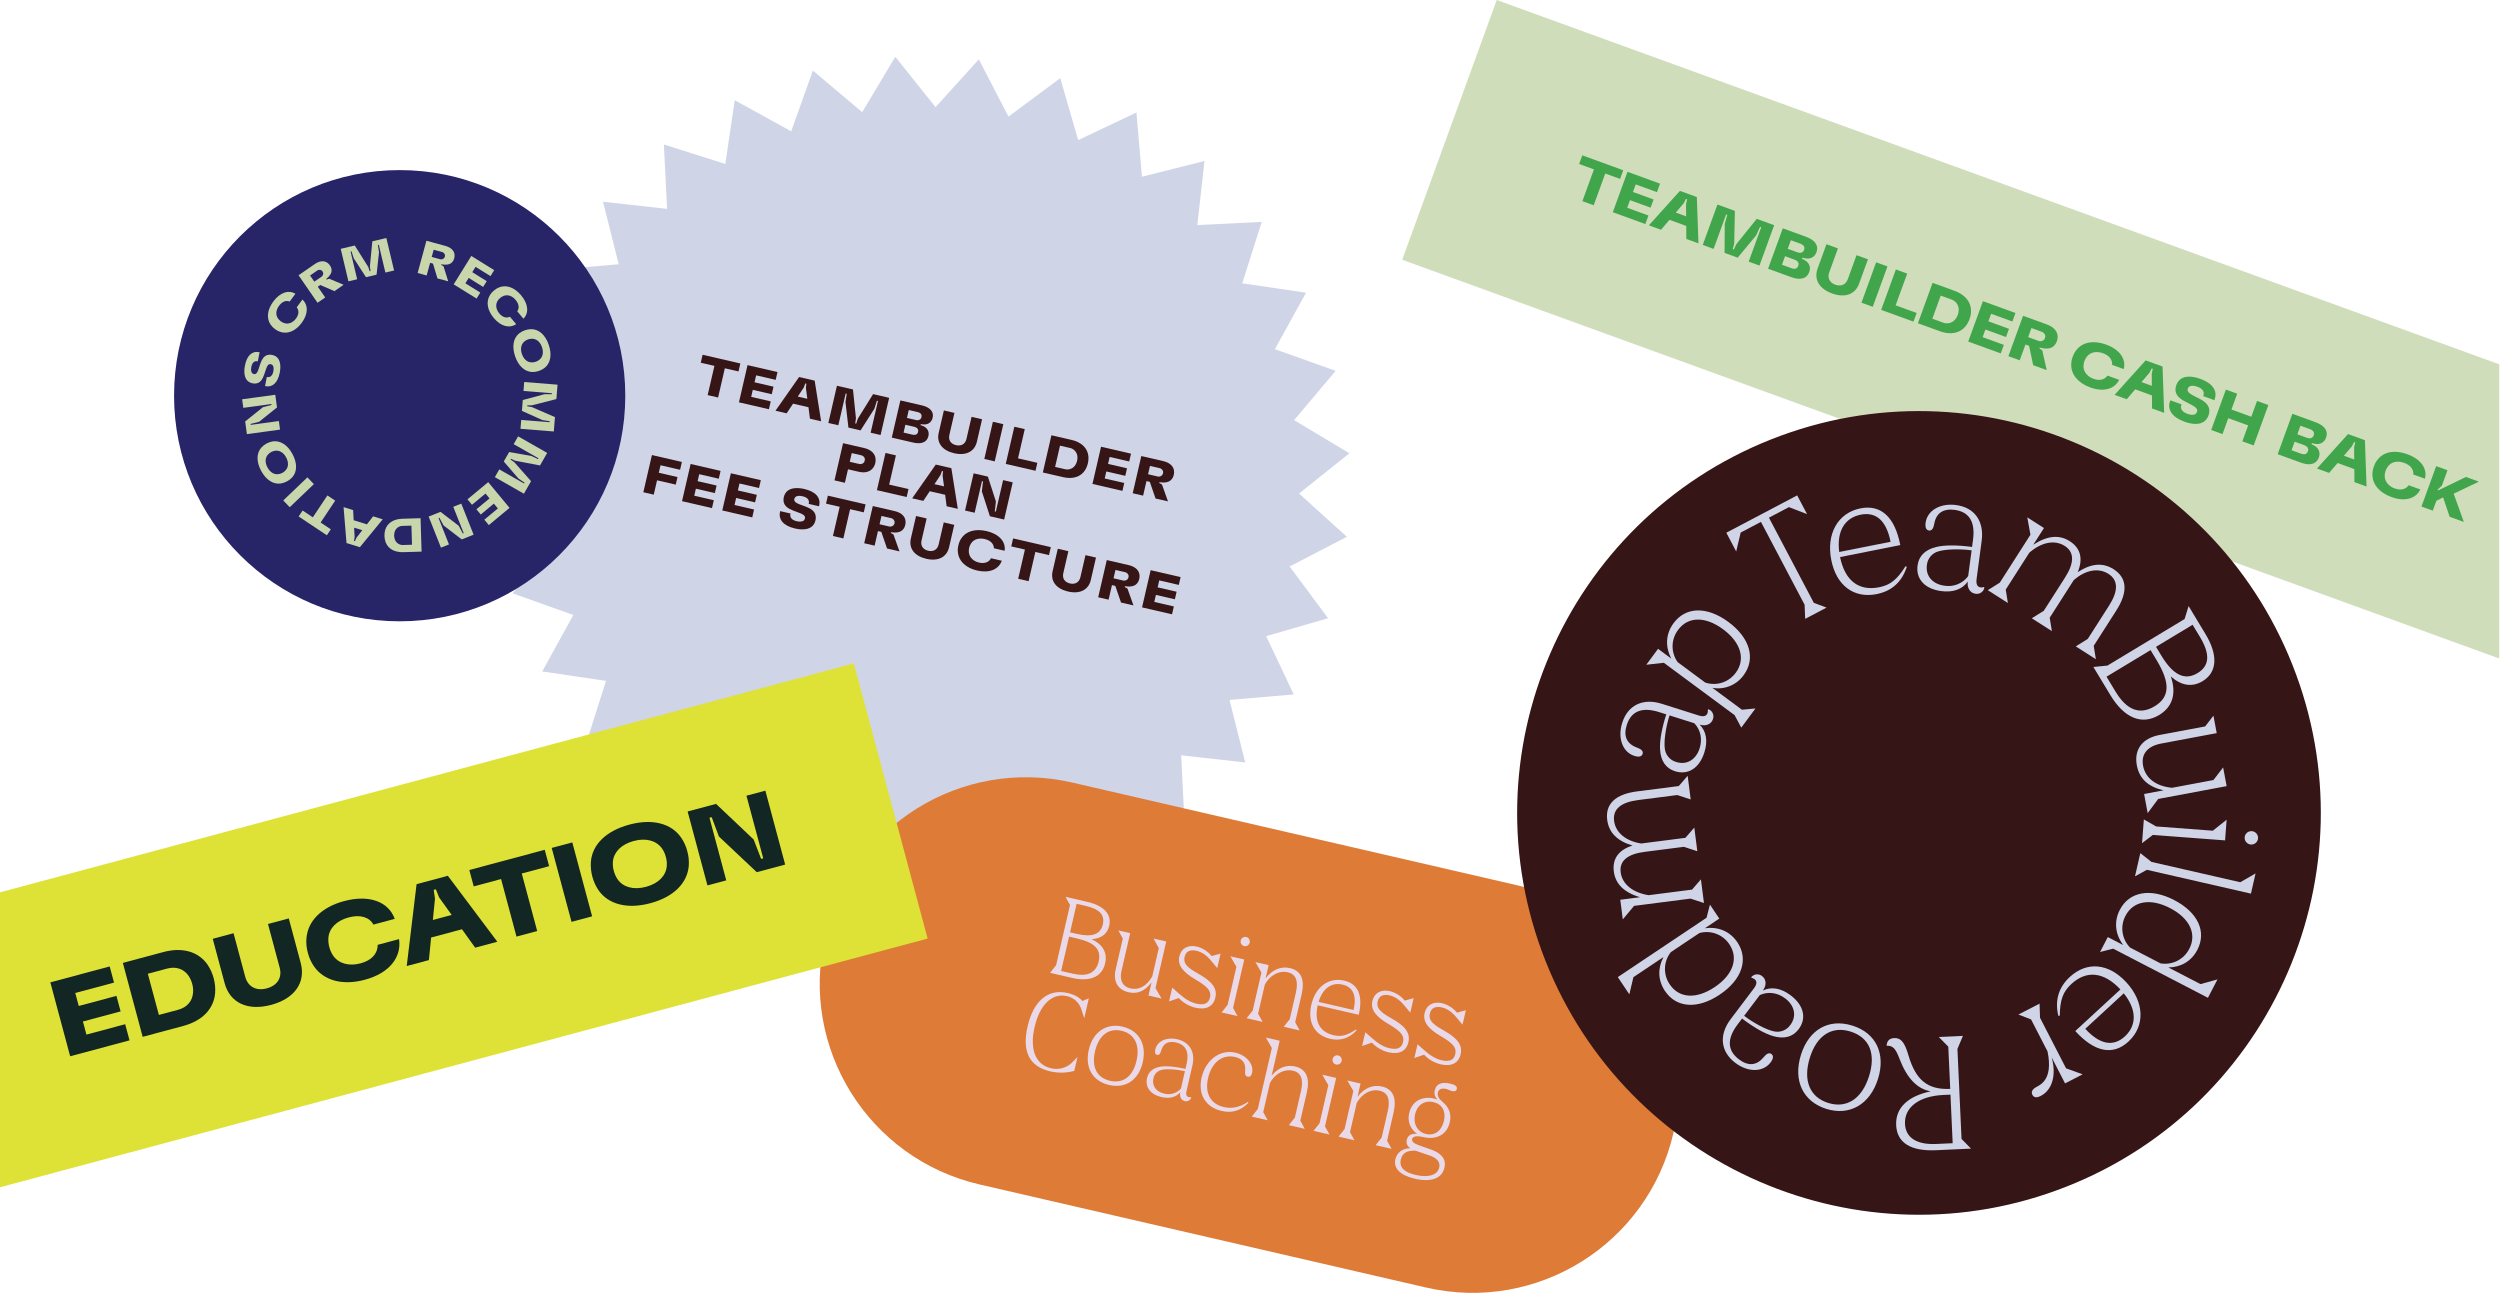 <?xml version="1.0" encoding="UTF-8"?><svg id="a" xmlns="http://www.w3.org/2000/svg" width="1640" height="848.123" viewBox="0 0 1640 848.123"><polygon points="981.871 0 919.847 170.41 1639.5 431.978 1639.5 238.993 981.871 0" style="fill:#d0ddba;"/><g id="b"><path id="c" d="M695.521,51.271l-33.951,25.219-19.461-37.55-28.381,31.357-26.408-33.025-21.72,36.287-32.347-27.248-14.217,39.832-37.043-20.408-6.176,41.838-40.311-12.79,2.108,42.238-42.038-4.676,10.309,41.015-42.139,3.613,18.108,38.221-40.621,11.755,25.216,33.95-37.547,19.462,31.357,28.381-33.025,26.408,36.29,21.72-27.25,32.343,39.834,14.22-20.41,37.039,41.837,6.179-12.79,40.311,42.241-2.107-4.683,42.033,41.02-10.305,3.613,42.139,38.216-18.113,11.763,40.625,33.95-25.216,19.46,37.547,28.381-31.357,26.411,33.033,21.72-36.29,32.349,27.243,14.22-39.831,37.042,20.411,6.17-41.839,40.315,12.788-2.108-42.238,42.033,4.68-10.305-41.017,42.139-3.613-18.109-38.218,40.625-11.763-25.219-33.951,37.55-19.46-31.357-28.381,33.031-26.415-36.29-21.72,27.242-32.346-39.83-14.224,20.41-37.039-41.841-6.176,12.796-40.31-42.255,2.118,4.68-42.033-41.018,10.306-3.614-42.136-38.214,18.11-11.761-40.625Z" style="fill:#cfd4e7;"/><path id="d" d="M468.657,240.016l-8.957-2.068,1.208-5.231,24.749,5.714-1.208,5.231-8.958-2.068-4.426,19.17-6.833-1.578,4.426-19.17Z" style="fill:#361516;"/><path id="e" d="M490.379,239.521l19.658,4.538-1.184,5.127-12.826-2.961-1.054,4.566,12.443,2.873-1.143,4.95-12.443-2.873-1.062,4.601,12.826,2.961-1.191,5.158-19.658-4.538,5.634-24.402Z" style="fill:#361516;"/><path id="f" d="M524.205,247.33l10.213,2.358,4.23,26.678-7.32-1.69-.977-7.533-10.108-2.334-4.217,6.334-7.317-1.689,15.496-22.124ZM529.607,261.611l-.932-7.078.287-2.836-.698-.161-.987,2.675-3.945,5.952,6.274,1.448Z" style="fill:#361516;"/><path id="g" d="M549.025,253.06l10.523,2.429,1.947,18.918-.478,3.34.66.152,1.035-3.212,10.043-16.15,10.529,2.431-5.633,24.401-6.517-1.504,4.805-20.812-.695-.16-1.65,5.236-9.08,14.208-7.949-1.835-1.934-16.75.815-5.429-.701-.162-4.805,20.812-6.551-1.512,5.633-24.401Z" style="fill:#361516;"/><g id="h"><g id="i"><path id="j" d="M590.642,262.671l14.011,3.235c4.008.925,6.381,2.722,7.119,5.096.269,1.023.273,2.097.014,3.122-.203.98-.666,1.887-1.341,2.626-1.277,1.394-3.232,2.082-6.393,1.462l-.16.695c3.141.872,4.555,2.374,5.096,4.153.28.974.296,2.005.045,2.987-.22,1.034-.695,1.996-1.381,2.8-1.704,1.811-4.625,2.383-8.632,1.458l-14.011-3.235,5.633-24.398ZM600.643,275.481c1.096.404,2.326.183,3.212-.578.321-.367.539-.812.632-1.291.123-.471.122-.966-.002-1.437-.302-.914-1.18-1.558-2.641-1.896l-5.682-1.312-1.201,5.202,5.682,1.312ZM598.422,285.101c1.462.337,2.529.18,3.196-.508.323-.378.543-.834.639-1.322.119-.459.116-.941-.011-1.398-.294-.95-1.207-1.599-2.634-1.928l-5.682-1.312-1.19,5.155,5.681,1.313Z" style="fill:#361516;"/><path id="k" d="M615.783,283.968l3.397-14.713,6.938,1.602-3.34,14.468c-.772,3.345.912,5.901,4.362,6.698s6.082-.726,6.863-4.106l3.34-14.467,6.899,1.593-3.397,14.713c-1.489,6.449-7.119,9.371-14.929,7.568-7.841-1.81-11.628-6.872-10.132-13.353" style="fill:#361516;"/><rect id="l" x="639.424" y="286.166" width="25.043" height="7.012" transform="translate(223.042 859.746) rotate(-77)" style="fill:#361516;"/><path id="m" d="M665.409,279.93l6.832,1.577-4.426,19.173,12.686,2.929-1.207,5.229-19.519-4.506,5.633-24.401Z" style="fill:#361516;"/><path id="n" d="M689.737,285.546l13.349,3.082c6.341,1.464,10.301,5.316,10.878,10.443.323,3.267-.434,6.549-2.157,9.343-2.765,4.354-7.974,6.087-14.354,4.614l-13.349-3.082,5.633-24.4ZM698.383,307.737c2.68.774,5.549-.313,7.042-2.669.545-.851.936-1.792,1.155-2.78.239-.995.303-2.025.189-3.042-.334-2.757-2.432-4.97-5.167-5.451l-6.236-1.44-3.219,13.942,6.236,1.44Z" style="fill:#361516;"/><path id="o" d="M722.288,293.062l19.658,4.538-1.184,5.127-12.826-2.961-1.054,4.566,12.442,2.872-1.143,4.95-12.442-2.872-1.062,4.601,12.826,2.961-1.191,5.158-19.658-4.538,5.634-24.402Z" style="fill:#361516;"/><path id="p" d="M748.691,299.16l14.36,3.315c3.694.853,6.086,2.728,6.884,5.3.343,1.225.361,2.519.052,3.753-.234,1.197-.808,2.302-1.653,3.182-1.516,1.634-4.247,2.179-7.753,1.627l-.12.52,1.795.966,3.941,11.079-8.155-1.883-3.757-10.925-2.197-.507-2.204,9.549-6.825-1.576,5.633-24.399ZM759.084,312.499c1.105.389,2.335.116,3.172-.705.344-.365.577-.819.673-1.311.125-.471.125-.966.001-1.437-.417-1.103-1.41-1.885-2.58-2.032l-5.961-1.376-1.263,5.472,5.958,1.389Z" style="fill:#361516;"/><path id="q" d="M553.049,290.727l14.011,3.235c3.764.869,6.224,2.942,7.061,5.668.736,2.753.057,5.692-1.811,7.844-1.955,2.115-5.075,2.903-8.839,2.034l-7.181-1.658-2.044,8.852-6.83-1.577,5.633-24.397ZM563.32,304.296c1.131.381,2.38.104,3.245-.718.352-.404.591-.893.695-1.419.126-.507.122-1.037-.011-1.542-.435-1.102-1.433-1.882-2.608-2.039l-5.891-1.36-1.32,5.717,5.891,1.361Z" style="fill:#361516;"/><path id="r" d="M580.887,297.151l6.832,1.577-4.426,19.173,12.686,2.929-1.207,5.229-19.519-4.506,5.633-24.401Z" style="fill:#361516;"/><path id="s" d="M613.876,304.767l10.212,2.358,4.23,26.678-7.32-1.69-.974-7.532-10.11-2.334-4.217,6.334-7.317-1.689,15.496-22.124ZM619.279,319.048l-.932-7.078.284-2.837-.698-.161-.985,2.675-3.94,5.953,6.27,1.448Z" style="fill:#361516;"/><path id="t" d="M638.698,310.497l9.34,2.156,5.268,16.303-.731,6.51.695.16,4.771-20.664,6.309,1.457-5.633,24.401-9.34-2.156-5.294-16.35.77-6.505-.698-.161-4.78,20.706-6.309-1.457,5.633-24.401Z" style="fill:#361516;"/><path id="u" d="M427.662,298.51l19.658,4.538-1.184,5.127-12.826-2.961-1.134,4.912,12.267,2.832-1.143,4.95-12.267-2.832-2.173,9.413-6.832-1.577,5.634-24.402Z" style="fill:#361516;"/><path id="v" d="M453.043,304.37l19.659,4.539-1.184,5.127-12.826-2.961-1.054,4.566,12.442,2.872-1.143,4.95-12.442-2.872-1.062,4.601,12.826,2.961-1.191,5.158-19.659-4.539,5.634-24.402Z" style="fill:#361516;"/><path id="w" d="M479.449,310.466l19.658,4.538-1.184,5.127-12.826-2.961-1.054,4.566,12.442,2.872-1.143,4.95-12.442-2.872-1.062,4.601,12.826,2.961-1.191,5.158-19.658-4.538,5.634-24.402Z" style="fill:#361516;"/><path id="x" d="M511.719,335.689l.09-.39,6.763,1.561-.065.282c-.547,2.369,1.079,4.066,4.113,4.766,2.229.515,3.97.292,4.797-.582.298-.336.506-.742.603-1.181.119-.371.121-.769.006-1.141-.285-.834-1.164-1.625-3.23-2.399l-4.654-1.769c-3.445-1.308-5.299-2.983-5.915-5.073-.328-1.216-.337-2.496-.024-3.716.28-1.28.883-2.468,1.752-3.449,2.197-2.355,6.32-3.057,11.725-1.809,7.353,1.698,10.886,5.632,9.663,10.931l-.089.384-6.76-1.561.064-.276c.556-2.41-1.022-4.02-4.085-4.727-2.197-.507-3.973-.293-4.765.589-.304.32-.522.713-.631,1.14-.106.364-.091.753.041,1.109.273.871,1.172,1.593,3.227,2.398l4.7,1.746c3.372,1.292,5.249,3.049,5.864,5.135.328,1.215.336,2.494.025,3.713-.276,1.295-.883,2.496-1.761,3.487-2.231,2.347-6.322,3.056-11.725,1.809-7.356-1.698-10.943-5.719-9.728-10.983" style="fill:#361516;"/><path id="y" d="M550.831,332.456l-8.957-2.068,1.208-5.231,24.749,5.714-1.208,5.231-8.959-2.068-4.426,19.17-6.832-1.577,4.426-19.17Z" style="fill:#361516;"/><path id="z" d="M572.553,331.963l14.36,3.315c3.694.853,6.086,2.728,6.884,5.3.343,1.225.361,2.519.052,3.753-.234,1.197-.808,2.302-1.653,3.182-1.516,1.634-4.247,2.179-7.753,1.627l-.12.52,1.795.966,3.941,11.079-8.155-1.883-3.757-10.925-2.193-.506-2.204,9.549-6.829-1.577,5.633-24.399ZM582.946,345.303c1.105.389,2.335.116,3.172-.705.342-.365.573-.82.668-1.311.125-.471.125-.966.001-1.437-.417-1.103-1.41-1.885-2.58-2.032l-5.956-1.375-1.263,5.472,5.958,1.388Z" style="fill:#361516;"/><path id="aa" d="M597.532,353.223l3.397-14.713,6.938,1.602-3.34,14.467c-.772,3.345.912,5.901,4.362,6.698s6.082-.726,6.863-4.106l3.34-14.466,6.899,1.593-3.397,14.713c-1.489,6.449-7.119,9.371-14.929,7.568-7.841-1.81-11.628-6.872-10.132-13.353" style="fill:#361516;"/><path id="ab" d="M628.387,362.551c-.193-1.597-.093-3.217.295-4.778.341-1.585.964-3.096,1.838-4.461,3.091-4.794,9.139-6.663,16.636-4.932,8.12,1.875,12.755,6.912,11.884,12.913l-7.039-1.625c-.008-2.827-2.149-5.159-6.052-6.06-3.836-.886-7.238.166-8.974,2.924-1.145,1.776-1.634,3.895-1.383,5.992.397,3.214,2.948,5.674,6.677,6.535s6.541-.327,7.854-2.846l7.042,1.626c-1.955,5.604-7.977,8.325-16.173,6.433-7.317-1.689-11.935-6.022-12.604-11.72" style="fill:#361516;"/><path id="ac" d="M672.346,360.51l-8.957-2.068,1.208-5.231,24.749,5.714-1.208,5.231-8.957-2.068-4.426,19.17-6.832-1.577,4.424-19.17Z" style="fill:#361516;"/><path id="ad" d="M690.515,374.69l3.397-14.713,6.938,1.602-3.34,14.467c-.772,3.345.912,5.901,4.362,6.698s6.082-.726,6.863-4.106l3.34-14.466,6.899,1.593-3.397,14.713c-1.489,6.449-7.119,9.371-14.929,7.568-7.841-1.81-11.628-6.872-10.132-13.353" style="fill:#361516;"/><path id="ae" d="M726.047,367.4l14.36,3.315c3.694.853,6.086,2.728,6.884,5.3.343,1.225.361,2.519.052,3.753-.234,1.197-.808,2.302-1.653,3.182-1.516,1.634-4.247,2.179-7.753,1.627l-.12.52,1.795.966,3.941,11.079-8.155-1.883-3.757-10.925-2.197-.507-2.204,9.549-6.825-1.576,5.633-24.399ZM736.44,380.74c1.105.389,2.335.116,3.172-.705.344-.365.577-.819.673-1.311.125-.471.125-.966.001-1.437-.417-1.103-1.41-1.885-2.58-2.032l-5.961-1.376-1.263,5.472,5.958,1.389Z" style="fill:#361516;"/><path id="af" d="M754.821,374.041l19.658,4.538-1.184,5.127-12.826-2.961-1.054,4.566,12.442,2.872-1.143,4.95-12.442-2.872-1.062,4.601,12.826,2.961-1.191,5.158-19.658-4.538,5.634-24.402Z" style="fill:#361516;"/></g></g></g><g id="ag"><g id="ah"><path id="ai" d="M935.525,844.626l-292.918-67.626c-72.799-16.807-118.189-89.446-101.382-162.245,16.807-72.799,89.446-118.189,162.245-101.382l292.918,67.626c72.798,16.807,118.189,89.446,101.382,162.245-16.807,72.799-89.446,118.189-162.245,101.382" style="fill:#de7b37;"/><path id="aj" d="M688.845,638.17l3.958-4.987,9.119-39.5-2.937-5.356,14.353,3.314c10.796,2.493,16.038,8.163,14.302,15.682-1.231,5.331-5.157,8.31-11.46,8.802,7.327,3.486,10.387,8.946,8.793,15.849-2.035,8.813-9.882,12.256-21.705,9.527l-14.425-3.33ZM706.277,592.89l-4.322,18.723,4.441,1.025c10.048,2.32,15.54.349,17.055-6.213,1.42-6.151-2.074-10.049-10.959-12.1l-6.215-1.435ZM701.308,614.416l-5.206,22.55,7.585,1.751c9.568,2.209,15.288-.429,17.04-8.014,1.798-7.789-2.468-12.372-14.288-15.101l-5.131-1.186Z" style="fill:#eadae9;"/><path id="ak" d="M741.412,612.159l-5.711,24.736c-1.437,6.223.712,10.319,5.908,11.518,5.537,1.278,10.825-1.677,14.3-8l4.261-18.455-3.449-6.265,8.337,1.925-7.052,30.546,3.952,6.886-8.537-1.971,2.004-8.679c-4.291,5.783-9.234,7.874-15.109,6.517-7.113-1.642-10.224-7.184-8.441-14.907l4.685-20.294-2.937-5.356,7.789,1.798Z" style="fill:#eadae9;"/><path id="al" d="M766.903,656.911l2.082-9.02,4.06,3.606c4.599,4.083,7.971,6.013,11.798,6.897,5.127,1.184,8.027-.162,8.927-4.059.962-4.165-1.337-6.999-9.709-11.889-8.497-4.983-11.673-9.606-10.412-15.071,1.215-5.262,5.677-7.758,11.487-6.417,3.819.98,7.226,3.154,9.725,6.204l5.84-1.605-2.193,9.499-3.722-4.459c-3.133-3.89-6.303-6.06-9.855-6.88-4.307-.994-7.003.399-7.839,4.02-.947,4.1,1.314,6.782,9.099,11.1,9.059,5.041,12.457,9.642,11.085,15.586-1.357,5.878-6.076,8.244-13.114,6.62-4.163-.99-7.94-3.189-10.857-6.32l-6.402,2.188Z" style="fill:#eadae9;"/><path id="am" d="M801.373,664.151l3.958-4.987,5.759-24.944-3.953-6.884,9.089,2.098-7.335,31.772,2.939,5.356-10.457-2.412ZM819.791,618.375c-.373,1.623-1.992,2.635-3.615,2.262-1.623-.373-2.635-1.992-2.262-3.615l.001-.004c.333-1.632,1.926-2.685,3.558-2.353s2.685,1.926,2.353,3.558c-.01.051-.022.101-.035.151" style="fill:#eadae9;"/><path id="an" d="M817.791,667.94l3.958-4.987,5.759-24.944-3.953-6.884,8.679,2.004-2.002,8.672c4.335-5.691,10.006-8.119,16.087-6.715,7.175,1.657,9.782,7.513,7.573,17.078l-4.26,18.451,2.937,5.356-10.45-2.413,3.958-4.987,3.992-17.292c1.798-7.789.086-12.219-5.313-13.465-5.672-1.309-11.587,1.861-15.015,7.981l-4.434,19.205,2.939,5.356-10.456-2.415Z" style="fill:#eadae9;"/><path id="ao" d="M864.4,659.48c-2.363,10.539,1.284,17.5,10.445,19.615,5.055,1.167,8.814.161,14.682-3.739l.465.471c-4.821,5.293-10.659,7.186-17.424,5.625-10.247-2.366-14.949-11.009-12.33-22.352,2.699-11.692,11.394-18.172,21.514-15.835,9.159,2.115,12.563,9.812,9.572,22.435l-26.925-6.219ZM864.987,657.241l22.963,5.301c2.161-9.362-.273-15.037-7.241-16.645-7.244-1.673-13.025,2.462-15.722,11.344" style="fill:#eadae9;"/><path id="ap" d="M893.551,686.15l2.082-9.02,4.06,3.606c4.599,4.083,7.971,6.013,11.798,6.897,5.127,1.184,8.024-.163,8.924-4.06.962-4.165-1.334-6.998-9.706-11.888-8.497-4.983-11.677-9.607-10.415-15.072,1.215-5.262,5.677-7.758,11.49-6.416,3.818.98,7.224,3.153,9.722,6.203l5.843-1.604-2.193,9.499-3.72-4.458c-3.133-3.89-6.303-6.06-9.859-6.881-4.307-.994-7.003.399-7.839,4.02-.947,4.1,1.314,6.782,9.102,11.101,9.059,5.041,12.45,9.641,11.078,15.585-1.357,5.878-6.076,8.244-13.114,6.62-4.159-.992-7.932-3.191-10.845-6.32l-6.408,2.189Z" style="fill:#eadae9;"/><path id="aq" d="M927.811,694.059l2.082-9.02,4.06,3.606c4.599,4.083,7.971,6.013,11.798,6.897,5.127,1.184,8.027-.162,8.927-4.059.962-4.165-1.337-6.999-9.709-11.889-8.497-4.983-11.673-9.606-10.412-15.071,1.215-5.262,5.677-7.758,11.487-6.417,3.819.98,7.226,3.154,9.725,6.204l5.84-1.605-2.193,9.499-3.721-4.458c-3.133-3.89-6.303-6.06-9.855-6.88-4.307-.994-7.003.399-7.839,4.02-.947,4.1,1.314,6.782,9.099,11.1,9.059,5.041,12.457,9.642,11.085,15.586-1.357,5.878-6.076,8.244-13.117,6.619-4.16-.991-7.935-3.189-10.85-6.319l-6.407,2.187Z" style="fill:#eadae9;"/><path id="ar" d="M706.84,693.349l-2.115,9.159c-5.125,1.395-10.515,1.51-15.695.335-13.809-3.188-18.73-13.033-14.928-29.501,3.897-16.881,13.517-24.883,26.295-21.933,4.168.962,7.625,2.839,9.657,5.251l4.22-1.761-3.014,13.057-1.888-5.839c-1.36-4.404-5.002-7.724-9.513-8.672-9.706-2.241-17.796,5.679-21.188,20.374-3.376,14.623.718,24.64,10.761,26.959,5.312,1.319,10.919-.406,14.57-4.484l2.837-2.943Z" style="fill:#eadae9;"/><path id="as" d="M736.397,673.471c10.658,2.461,15.995,11.465,13.234,23.425-2.634,11.41-11.066,17.383-22.069,14.843-11.003-2.54-15.963-11.605-13.328-23.015,2.744-11.887,11.571-17.699,22.163-15.253M735.768,676.199c-8.409-1.941-14.991,2.876-17.436,13.468-2.351,10.182,1.046,17.3,9.863,19.335,8.679,2.004,15.019-3.012,17.338-13.055,2.445-10.592-1.358-17.807-9.765-19.748" style="fill:#eadae9;"/><path id="at" d="M752.457,707.192c.994-4.307,4.149-6.744,9.07-7.479,3.952-.598,9.648-.003,16.139,1.496l.742-3.215c1.83-7.926-.538-12.645-6.961-14.128-5.058-1.168-8.426.644-9.721,5.313-.571,2.171-1.439,3.121-2.668,2.838s-1.648-1.605-1.191-3.587c1.262-5.465,7.389-8.3,14.426-6.675,8.13,1.877,11.961,8.376,9.942,17.123l-3.898,16.883c-.521,2.259-.038,3.594,1.397,3.925.497.124,1.018.12,1.513-.01l.21.336c-.546,1.784-2.405,2.818-4.208,2.34-2.465-.569-3.63-2.998-2.983-5.799-2.762,3.241-7.049,4.337-12.311,3.123-7.244-1.672-10.886-6.471-9.498-12.484M774.684,714.125l2.635-11.416c-5.331-1.231-11.5-1.645-14.822-.971-2.963.466-5.309,2.752-5.853,5.702-1.105,4.785,1.724,8.747,6.986,9.962,4.007,1.066,8.274-.199,11.053-3.278" style="fill:#eadae9;"/><path id="au" d="M818.993,723.417c-4.993,5.108-10.611,6.978-17.578,5.369-10.458-2.414-15.714-10.822-13.158-21.894,2.682-11.616,12.083-18.66,22.196-16.325,7.382,1.704,12.185,7.705,10.906,13.243-.457,1.979-1.445,2.833-2.949,2.486-1.434-.331-1.841-1.362-1.581-3.752.522-5.062-1.675-8.017-6.596-9.153-8.477-1.957-15.384,3.647-17.72,13.767-2.319,10.044,1.602,17.066,10.353,19.086,5.331,1.231,10.414.101,15.674-3.36l.454.534Z" style="fill:#eadae9;"/><path id="av" d="M821.15,732.483l3.958-4.987,9.23-39.979-3.952-6.886,9.089,2.098-5.285,22.891c4.294-5.197,9.683-7.335,15.424-6.009,7.244,1.673,9.851,7.529,7.643,17.094l-4.26,18.454,2.937,5.356-10.452-2.413,3.958-4.987,3.992-17.291c1.798-7.789.086-12.219-5.313-13.465-5.672-1.309-11.587,1.861-15.015,7.981l-4.434,19.205,2.939,5.356-10.459-2.416Z" style="fill:#eadae9;"/><path id="aw" d="M861.674,741.835l3.958-4.987,5.759-24.944-3.953-6.884,9.089,2.098-7.336,31.774,2.939,5.356-10.457-2.414ZM880.087,696.059c-.376,1.622-1.995,2.633-3.617,2.257-1.621-.375-2.631-1.992-2.258-3.614.333-1.632,1.926-2.685,3.558-2.353s2.685,1.926,2.353,3.558c-.01.051-.022.101-.035.151" style="fill:#eadae9;"/><path id="ax" d="M878.088,745.627l3.958-4.987,5.759-24.944-3.953-6.884,8.679,2.004-2.002,8.672c4.335-5.69,10.007-8.124,16.093-6.719,7.175,1.657,9.782,7.513,7.573,17.078l-4.26,18.453,2.937,5.356-10.455-2.414,3.958-4.987,3.991-17.289c1.798-7.789.086-12.219-5.313-13.465-5.672-1.309-11.587,1.861-15.015,7.981l-4.433,19.202,2.939,5.356-10.456-2.412Z" style="fill:#eadae9;"/><path id="ay" d="M926.343,747.195c-.347,1.504,1.127,2.922,4.119,3.977l8.257,2.912c7.123,2.509,10.088,6.502,8.841,11.902-1.641,7.106-8.723,9.72-19.381,7.259-9.636-2.225-14.194-6.803-12.821-12.751,1.041-4.51,4.937-7.355,9.877-7.22-2.119-1.426-2.918-3.265-2.398-5.519.679-2.941,3.003-4.275,6.817-3.968-4.505-2.977-6.595-8.506-5.186-13.718,1.735-7.516,8.286-11.26,16.286-9.413.776.179,1.54.403,2.29.67-1.712-1.529-2.418-3.891-1.826-6.108.962-4.168,4.405-5.677,10.146-4.351,3.345.772,4.678,1.871,4.299,3.513-.3,1.3-1.416,1.758-3.122,1.364-1.437-.332-2.145-.997-3.924-1.408-2.938-.678-4.864.173-5.383,2.425-.474,2.055.582,4.024,3.123,6.121,4.593,3.796,5.835,8.403,4.699,13.324-1.861,8.062-8.55,11.772-17.639,9.674-4.1-.947-6.66-.459-7.071,1.32M928.611,770.755c8.477,1.957,14.362.148,15.513-4.84.821-3.554-1.371-6.218-6.441-7.966l-9.141-3.116c-5.567-.207-8.647,1.603-9.61,5.771-1.168,5.058,2.023,8.384,9.678,10.151M947.226,735.317c1.452-6.289-1.134-10.99-6.875-12.315-5.875-1.357-10.634,1.794-12.054,7.945-1.451,6.286,1.554,11.658,7.226,12.967,5.606,1.294,10.188-2.035,11.703-8.597" style="fill:#eadae9;"/></g></g><g id="az"><g id="ba"><path id="bb" d="M410.183,259.58c0,81.738-66.262,148-148,148s-148-66.262-148-148,66.262-148,148-148,148,66.262,148,148" style="fill:#282468;"/><path id="bc" d="M184.165,217.811c-1.352-.401-2.619-1.044-3.739-1.9-1.156-.824-2.156-1.849-2.952-3.024-2.779-4.146-2.189-9.657,1.8-15.084,4.325-5.881,9.984-7.865,14.506-5.083l-3.747,5.1c-2.278-.974-4.892-.058-6.97,2.769-2.043,2.775-2.376,5.873-.763,8.224,1.033,1.535,2.568,2.664,4.341,3.192,2.719.8,5.585-.4,7.569-3.1s2-5.369.434-7.3l3.747-5.1c3.829,3.515,3.928,9.3-.43,15.234-3.9,5.3-8.983,7.511-13.795,6.072" style="fill:#c9d5ab;"/><path id="bd" d="M195.848,180.573l10.625-7.326c2.734-1.887,5.363-2.327,7.5-1.326.995.503,1.841,1.257,2.456,2.187.637.857,1.012,1.88,1.079,2.946.164,1.945-1.1,4.033-3.527,5.971l.265.388,1.688-.592,9.488,4-6.035,4.162-9.281-4.027-1.628,1.118,4.874,7.069-5.057,3.484-12.447-18.054ZM210.613,181.732c.903-.485,1.453-1.44,1.418-2.465-.032-.438-.188-.857-.45-1.209-.23-.357-.549-.649-.925-.847-.959-.382-2.051-.2-2.835.471l-4.409,3.04,2.789,4.049,4.412-3.039Z" style="fill:#c9d5ab;"/><path id="be" d="M223.503,163.23l9.2-2.183,8.876,14.083.921,2.806.58-.138-.436-2.921,1.605-16.572,9.2-2.183,5.071,21.331-5.7,1.35-4.32-18.19-.61.144.742,4.748-1.6,14.673-6.948,1.649-8.028-12.387-1.474-4.576-.606.146,4.317,18.19-5.729,1.359-5.061-21.329Z" style="fill:#c9d5ab;"/><path id="bf" d="M279.733,157.933l12.45,3.394c3.2.874,5.236,2.6,5.848,4.874.257,1.086.229,2.219-.082,3.291-.246,1.039-.787,1.985-1.558,2.724-1.379,1.379-3.79,1.76-6.841,1.157l-.121.452,1.538.907,3.066,9.831-7.075-1.928-2.908-9.692-1.9-.518-2.259,8.282-5.926-1.614,5.768-21.16ZM288.372,169.964c.952.381,2.038.187,2.8-.5.314-.307.534-.698.633-1.126.127-.406.144-.839.049-1.254-.328-.977-1.168-1.693-2.185-1.862l-5.17-1.408-1.295,4.744,5.168,1.406Z" style="fill:#c9d5ab;"/><path id="bg" d="M309.177,167.903l15.018,9.32-2.43,3.912-9.8-6.08-2.162,3.49,9.5,5.9-2.345,3.78-9.5-5.9-2.181,3.514,9.795,6.08-2.444,3.94-15.015-9.317,11.564-18.639Z" style="fill:#c9d5ab;"/><path id="bh" d="M321.299,193.737c.71-1.217,1.637-2.294,2.734-3.178,1.074-.926,2.307-1.652,3.638-2.142,4.691-1.71,9.9.181,14.218,5.353,4.674,5.6,5.25,11.571,1.466,15.3l-4.054-4.857c1.488-1.979,1.225-4.736-1.022-7.431-2.208-2.646-5.135-3.71-7.8-2.7-1.738.636-3.201,1.856-4.138,3.451-1.42,2.452-.941,5.519,1.209,8.093s4.732,3.227,6.985,2.162l4.058,4.859c-4.331,2.878-9.976,1.591-14.691-4.06-4.214-5.05-5.147-10.516-2.6-14.845" style="fill:#c9d5ab;"/><path id="bi" d="M340.648,218.629c2.282-1.747,5.073-2.698,7.947-2.709,5,.086,9.174,3.795,11.388,10.29s1.182,12.011-2.724,15.127c-2.281,1.75-5.074,2.701-7.949,2.709-4.977-.125-9.162-3.764-11.384-10.288-2.2-6.467-1.209-12,2.722-15.129M344.085,223.947c-2.189,1.739-2.913,4.765-1.721,8.265s3.583,5.466,6.419,5.525c1.831.043,3.617-.566,5.04-1.718,2.189-1.739,2.911-4.765,1.708-8.3-1.19-3.5-3.612-5.453-6.407-5.494-1.83-.041-3.616.568-5.04,1.718" style="fill:#c9d5ab;"/><path id="bj" d="M365.748,252.355l-.752,9.431-16.138,4.121-2.958.016-.047.592,2.917.483,15.283,6.625-.752,9.435-21.865-1.745.467-5.84,18.646,1.486.049-.623-4.746-.756-13.472-6.04.565-7.12,14.264-3.829,4.81.006.047-.625-18.646-1.488.46-5.872,21.868,1.743Z" style="fill:#c9d5ab;"/><path id="bk" d="M358.947,297.112l-4.685,8.222-16.364-3.122-2.685-1.24-.3.516,2.438,1.677,11.024,12.49-4.683,8.22-19.059-10.864,2.9-5.092,16.255,9.264.308-.545-3.978-2.7-9.638-11.195,3.538-6.206,14.541,2.586,4.354,2.049.31-.547-16.255-9.262,2.919-5.12,19.06,10.869Z" style="fill:#c9d5ab;"/><path id="bl" d="M334.266,333.17l-13.6,11.283-2.944-3.546,8.88-7.363-2.625-3.159-8.609,7.143-2.848-3.43,8.611-7.141-2.641-3.184-8.87,7.364-2.962-3.571,13.608-11.283,14,16.887Z" style="fill:#c9d5ab;"/><path id="bm" d="M310.689,350.753l-7.8,3.092-11.9-9.127-2.709-5.057-.582.232,6.839,17.263-5.268,2.088-8.076-20.379,7.8-3.094,11.947,9.147,2.682,5.067.582-.23-6.863-17.292,5.268-2.088,8.08,20.378Z" style="fill:#c9d5ab;"/><path id="bn" d="M276.553,361.855l-11.994.366c-5.7.173-9.91-2.206-11.544-6.42-1-2.695-1.09-5.642-.257-8.393,1.373-4.306,5.4-6.937,11.131-7.112l12-.366.664,21.925ZM264.283,344.987c-2.442-.059-4.63,1.503-5.367,3.832-.274.843-.397,1.728-.362,2.613.021.896.196,1.781.518,2.617.899,2.263,3.173,3.671,5.6,3.466l5.6-.171-.38-12.527-5.609.17Z" style="fill:#c9d5ab;"/><path id="bo" d="M236.071,358.964l-8.761-2.732-1.932-23.565,6.278,1.957.356,6.639,8.672,2.705,4.1-5.25,6.278,1.957-14.991,18.289ZM232.295,346.141l.349,6.243-.438,2.456.6.185,1.036-2.267,3.836-4.939-5.383-1.678Z" style="fill:#c9d5ab;"/><path id="bp" d="M210.326,342.768l6.7,4.467-2.611,3.912-18.515-12.341,2.609-3.914,6.7,4.467,9.558-14.346,5.114,3.408-9.555,14.347Z" style="fill:#c9d5ab;"/><rect id="bq" x="184.898" y="319.865" width="21.928" height="6.142" transform="translate(-168.856 224.804) rotate(-43.704)" style="fill:#c9d5ab;"/><path id="br" d="M191.683,313.156c-1.959,2.102-4.551,3.507-7.382,4-4.94.754-9.682-2.2-12.954-8.232s-3.18-11.643.144-15.374c1.958-2.104,4.552-3.509,7.384-4,4.923-.711,9.661,2.171,12.948,8.232,3.26,6,3.211,11.628-.14,15.374M187.404,308.488c1.866-2.08,2.07-5.186.306-8.436s-4.45-4.787-7.256-4.37c-.901.123-1.771.414-2.565.857-.803.426-1.521.997-2.117,1.684-1.862,2.08-2.068,5.186-.29,8.465,1.766,3.25,4.479,4.771,7.242,4.341.901-.124,1.771-.414,2.565-.857.804-.423,1.522-.995,2.115-1.684" style="fill:#c9d5ab;"/><path id="bs" d="M161.959,284.791l-1.137-8.323,11.719-9.388,5.571-1.424-.084-.619-18.423,2.516-.771-5.624,21.746-2.967,1.132,8.324-11.75,9.419-5.569,1.394.086.621,18.447-2.52.771,5.622-21.738,2.969Z" style="fill:#c9d5ab;"/><path id="bt" d="M174.21,253.325l-.337-.066,1.157-5.967.249.047c2.088.407,3.523-1.069,4.045-3.745.382-1.967.136-3.486-.656-4.183-.304-.251-.667-.419-1.055-.491-.327-.092-.674-.081-.995.031-.724.275-1.388,1.071-2,2.9l-1.406,4.132c-1.041,3.052-2.452,4.726-4.263,5.332-1.053.325-2.172.371-3.248.136-1.13-.206-2.189-.698-3.075-1.429-2.13-1.85-2.87-5.441-1.945-10.208,1.262-6.489,4.6-9.7,9.275-8.8l.339.068-1.161,5.967-.245-.049c-2.121-.411-3.484,1.018-4.01,3.723-.376,1.938-.134,3.484.662,4.15.288.258.637.435,1.015.516.323.081.663.058.972-.066.752-.269,1.357-1.077,2-2.9l1.383-4.167c1.028-2.993,2.5-4.685,4.315-5.291,1.054-.324,2.174-.368,3.251-.13,1.143.201,2.213.694,3.108,1.433,2.121,1.881,2.868,5.441,1.94,10.208-1.258,6.49-4.665,9.752-9.315,8.849" style="fill:#c9d5ab;"/></g></g><path id="bu" d="M1045.633,111.126l-9.73-3.541,2.067-5.678,26.875,9.782-2.067,5.678-9.726-3.54-7.579,20.822-7.424-2.702,7.582-20.82Z" style="fill:#41a54c;"/><path id="bv" d="M1067.639,112.704l21.352,7.771-2.027,5.57-13.932-5.071-1.804,4.958,13.516,4.919-1.958,5.379-13.516-4.919-1.818,4.995,13.932,5.071-2.039,5.603-21.352-7.771,9.647-26.504Z" style="fill:#41a54c;"/><path id="bw" d="M1102.027,125.219l11.088,4.036,1.067,30.398-7.943-2.891-.062-8.554-10.979-3.996-5.581,6.5-7.95-2.893,20.359-22.6ZM1106.108,141.923l-.074-8.045.712-3.127-.752-.274-1.464,2.853-5.228,6.116,6.805,2.477Z" style="fill:#41a54c;"/><path id="bx" d="M1126.642,134.18l11.432,4.161-.417,21.414-.994,3.668.72.262,1.597-3.449,13.443-16.673,11.439,4.163-9.645,26.499-7.081-2.577,8.225-22.599-.757-.276-2.561,5.627-12.11,14.627-8.626-3.14.136-18.986,1.655-5.956-.757-.276-8.226,22.6-7.118-2.591,9.645-26.5Z" style="fill:#41a54c;"/><path id="by" d="M1169.504,149.78l15.223,5.541c4.354,1.585,6.767,3.921,7.261,6.671.159,1.181.017,2.384-.414,3.495-.361,1.069-1.004,2.02-1.86,2.754-1.616,1.383-3.899,1.88-7.349.753l-.276.757c3.39,1.405,4.767,3.277,5.131,5.34.179,1.126.056,2.28-.359,3.342-.388,1.126-1.051,2.137-1.929,2.942-2.151,1.79-5.497,2.029-9.851.445l-15.223-5.541,9.645-26.498ZM1178.929,165.471c1.551.565,2.816.512,3.675-.204.405-.368.707-.834.877-1.354.199-.508.267-1.058.198-1.599-.213-1.064-1.108-1.906-2.697-2.484l-6.173-2.247-2.052,5.638,6.172,2.249ZM1175.125,175.92c1.589.578,2.802.549,3.648-.13.41-.381.716-.86.891-1.391.195-.496.258-1.034.184-1.561-.199-1.102-1.132-1.956-2.684-2.521l-6.173-2.247-2.039,5.603,6.173,2.247Z" style="fill:#41a54c;"/><path id="bz" d="M1192.347,176.186l5.814-15.975,7.534,2.742-5.719,15.712c-1.323,3.634.213,6.723,3.958,8.086s6.895.024,8.232-3.65l5.719-15.713,7.497,2.729-5.814,15.975c-2.549,7.005-9.245,9.498-17.727,6.411-8.519-3.101-12.055-9.275-9.492-16.317" style="fill:#41a54c;"/><rect id="ca" x="1215.539" y="182.726" width="28.201" height="7.896" transform="translate(633.662 1278.312) rotate(-70)" style="fill:#41a54c;"/><path id="cb" d="M1243.695,176.783l7.424,2.702-7.579,20.823,13.781,5.016-2.067,5.678-21.204-7.718,9.645-26.5Z" style="fill:#41a54c;"/><path id="cc" d="M1267.779,185.549l14.498,5.277c6.891,2.508,10.784,7.356,10.729,13.163-.011,1.839-.354,3.661-1.012,5.378-.6,1.738-1.509,3.354-2.681,4.771-3.69,4.487-9.752,5.709-16.68,3.187l-14.498-5.277,9.645-26.499ZM1274.397,211.538c2.89,1.233,6.246.41,8.238-2.019.727-.877,1.294-1.876,1.674-2.95.403-1.079.616-2.219.627-3.371.006-3.128-2.035-5.891-5.027-6.805l-6.777-2.467-5.512,15.145,6.777,2.467Z" style="fill:#41a54c;"/><path id="cd" d="M1300.789,197.564l21.352,7.771-2.027,5.57-13.932-5.071-1.804,4.958,13.516,4.919-1.958,5.379-13.516-4.919-1.818,4.995,13.932,5.071-2.039,5.603-21.352-7.771,9.647-26.504Z" style="fill:#41a54c;"/><path id="ce" d="M1327.146,207.159l15.599,5.678c4.011,1.46,6.432,3.883,6.972,6.866.214,1.418.055,2.867-.46,4.205-.425,1.306-1.217,2.462-2.282,3.329-1.917,1.618-5.048,1.851-8.893.752l-.205.564,1.877,1.328,2.883,12.926-8.86-3.225-2.697-12.728-2.378-.866-3.776,10.373-7.424-2.702,9.645-26.499ZM1336.934,223.497c1.181.584,2.59.449,3.639-.348.433-.363.754-.84.927-1.378.204-.507.272-1.059.198-1.601-.318-1.288-1.32-2.295-2.606-2.619l-6.465-2.353-2.164,5.944,6.471,2.355Z" style="fill:#41a54c;"/><path id="cf" d="M1358.715,239.312c.004-1.812.339-3.608.987-5.3.598-1.724,1.5-3.326,2.664-4.731,4.112-4.936,11.131-6.196,19.268-3.234,8.821,3.211,13.315,9.476,11.516,16.068l-7.645-2.783c.377-3.162-1.698-6.063-5.938-7.606-4.166-1.516-8.113-.808-10.43,2.034-1.522,1.83-2.36,4.132-2.37,6.512.002,3.647,2.517,6.749,6.568,8.223s7.352.531,9.174-2.107l7.647,2.783c-2.954,6-10.064,8.213-18.959,4.976-7.95-2.893-12.518-8.371-12.48-14.832" style="fill:#41a54c;"/><path id="cg" d="M1407.535,236.416l11.088,4.036,1.067,30.398-7.943-2.891-.062-8.554-10.979-3.996-5.581,6.5-7.95-2.893,20.359-22.6ZM1411.617,253.12l-.074-8.045.712-3.127-.752-.274-1.464,2.853-5.228,6.116,6.805,2.477Z" style="fill:#41a54c;"/><path id="ch" d="M1423.59,263.011l.152-.418,7.344,2.673-.11.302c-.938,2.577.65,4.699,3.944,5.897,2.422.882,4.398.87,5.441.007.379-.335.666-.761.835-1.238.184-.397.242-.84.166-1.271-.203-.973-1.082-1.98-3.28-3.125l-4.963-2.62c-3.668-1.935-5.509-4.062-5.914-6.483-.2-1.403-.034-2.834.483-4.154.489-1.393,1.326-2.638,2.432-3.616,2.777-2.333,7.486-2.547,13.354-.411,7.987,2.907,11.397,7.792,9.303,13.547l-.151.416-7.344-2.673.11-.302c.951-2.613-.588-4.631-3.919-5.844-2.386-.868-4.401-.871-5.402.005-.385.316-.681.727-.86,1.192-.168.392-.207.827-.111,1.243.19,1.011,1.093,1.942,3.281,3.122l5.015,2.596c3.591,1.909,5.444,4.128,5.85,6.546.199,1.403.033,2.834-.483,4.154-.485,1.41-1.327,2.67-2.446,3.656-2.817,2.318-7.486,2.547-13.354.411-7.987-2.907-11.445-7.897-9.366-13.611" style="fill:#41a54c;"/><path id="ci" d="M1474.777,279.068l-13.023-4.74-3.803,10.449-7.424-2.702,9.645-26.499,7.424,2.702-3.775,10.372,13.023,4.74,3.776-10.373,7.424,2.702-9.645,26.499-7.424-2.702,3.803-10.448Z" style="fill:#41a54c;"/><path id="cj" d="M1503.8,271.454l15.223,5.541c4.354,1.585,6.767,3.921,7.261,6.671.159,1.181.017,2.384-.414,3.495-.361,1.069-1.004,2.02-1.86,2.754-1.616,1.383-3.899,1.88-7.349.753l-.276.757c3.39,1.405,4.767,3.277,5.131,5.34.179,1.126.056,2.28-.359,3.342-.388,1.126-1.051,2.137-1.929,2.942-2.151,1.79-5.497,2.029-9.851.445l-15.223-5.541,9.645-26.498ZM1513.225,287.145c1.551.565,2.816.512,3.675-.204.405-.368.707-.834.877-1.354.199-.508.267-1.058.198-1.599-.213-1.064-1.108-1.906-2.697-2.484l-6.173-2.247-2.052,5.638,6.172,2.249ZM1509.422,297.594c1.589.578,2.802.549,3.648-.13.41-.381.716-.86.891-1.391.195-.496.258-1.034.184-1.561-.199-1.102-1.132-1.956-2.684-2.521l-6.173-2.247-2.039,5.603,6.173,2.247Z" style="fill:#41a54c;"/><path id="ck" d="M1540.301,284.739l11.088,4.036,1.067,30.398-7.943-2.891-.062-8.554-10.979-3.996-5.582,6.501-7.95-2.893,20.361-22.6ZM1544.382,301.442l-.074-8.045.712-3.127-.752-.274-1.464,2.853-5.228,6.116,6.805,2.477Z" style="fill:#41a54c;"/><path id="cl" d="M1556.3,311.228c.003-1.812.338-3.608.987-5.3.597-1.724,1.499-3.327,2.664-4.731,4.112-4.936,11.131-6.196,19.268-3.234,8.821,3.211,13.315,9.476,11.516,16.068l-7.647-2.783c.38-3.161-1.695-6.062-5.935-7.606-4.166-1.516-8.113-.808-10.43,2.034-1.522,1.83-2.36,4.132-2.37,6.512.001,3.646,2.516,6.748,6.568,8.223s7.352.531,9.174-2.107l7.648,2.784c-2.954,6-10.064,8.213-18.961,4.975-7.947-2.893-12.515-8.37-12.48-14.832" style="fill:#41a54c;"/><path id="cm" d="M1598.133,305.788l7.424,2.702-3.679,10.108-2.969,2.737.759.276,17.968-8.725,8.479,3.086-16.507,7.883,6.667,18.546-9.311-3.389-4.28-12.746-4.434,2.288-2.342,6.435-7.424-2.702,9.649-26.498Z" style="fill:#41a54c;"/><g id="cn"><g id="co"><path id="cp" d="M1503.889,436.271c53.577,135.329-12.694,288.467-148.023,342.044s-288.464-12.696-342.044-148.022,12.694-288.467,148.025-342.047c135.331-53.58,288.465,12.694,342.042,148.025" style="fill:#361516;"/><path id="cq" d="M1184.195,405.969l-.381-9.274-28.637-54.343-13.293,7-2.937,12.409-6.481-12.3,46.483-24.492,6.481,12.3-11.9-4.594-13.107,6.911,29.446,55.883,8.343,3.116-14.017,7.384Z" style="fill:#cfd4e7;"/><path id="cr" d="M1207.087,365.435c3.174,15.418,12.188,22.482,25.62,19.807,7.417-1.478,11.81-5.061,17.271-13.755l.9.343c-3.238,9.923-9.859,15.926-19.78,17.9-15.039,2.992-26.457-5.68-29.769-22.316-3.409-17.143,4.26-30.964,19.098-33.917,13.431-2.677,22.564,5.511,26.156,24.076l-39.496,7.862ZM1206.529,362.106l33.681-6.7c-2.732-13.735-9.362-19.818-19.584-17.782-10.63,2.113-15.829,11.07-14.1,24.482" style="fill:#cfd4e7;"/><path id="cs" d="M1257.92,370.947c.851-6.381,5.086-10.357,12.128-12.1,5.652-1.412,13.992-1.334,23.617-.058l.638-4.76c1.564-11.752-2.522-18.277-12.045-19.545-7.5-.995-12.139,2.1-13.373,9.05-.53,3.227-1.658,4.727-3.484,4.484s-2.605-2.1-2.216-5.036c1.077-8.105,9.572-13.059,20.006-11.672,12.064,1.6,18.509,10.5,16.785,23.476l-3.329,25.023c-.445,3.345.442,5.216,2.569,5.5.739.11,1.493.032,2.193-.227l.354.459c-.547,2.666-3.105,4.423-5.79,3.975-3.647-.486-5.671-3.851-5.119-8.006-3.566,5.1-9.63,7.279-17.432,6.241-10.744-1.425-16.689-7.884-15.5-16.8M1291.122,377.943l2.249-16.921c-7.9-1.05-16.907-.8-21.633.63-4.233,1.087-7.32,4.726-7.7,9.08-.945,7.091,3.7,12.454,11.509,13.489,5.96.994,11.976-1.43,15.581-6.279" style="fill:#cfd4e7;"/><path id="ct" d="M1303.994,387.149l7.873-4.923,20.095-31.438-2.066-11.39,10.94,6.992-6.989,10.942c9.127-5.934,16.94-6.765,23.918-2.309,7.064,4.517,8.9,11.512,5.216,20.321,8.79-5.785,16.49-6.448,23.556-1.931,8.87,5.669,9.506,14.932,1.8,26.99l-14.865,23.261,1.42,8.788-13.18-8.42,7.873-4.917,13.929-21.794c6.218-9.735,6.086-16.738-.378-20.865-6.544-4.182-15.081-2.6-22.777,4.127l-15.747,24.635,1.42,8.793-13.18-8.423,7.873-4.915,13.929-21.794c6.218-9.738,6.172-16.683-.2-20.755-6.547-4.185-15.277-2.489-23.227,4.445l-15.473,24.209,1.42,8.79-13.18-8.419Z" style="fill:#cfd4e7;"/><path id="cu" d="M1373.259,437.531l9.241-.917,50.59-30.526,2.634-8.51,11.086,18.382c8.348,13.829,7.727,25.07-1.9,30.88-6.829,4.119-13.932,3.031-20.838-3.072,3.782,11.213,1.169,19.948-7.666,25.283-11.3,6.812-22.863,2.088-32-13.053l-11.147-18.467ZM1410.769,426.478l-28.883,17.432,5.859,9.713c7.4,12.257,15.956,15.564,25.678,9.7,9.973-6.02,10.442-15.136,1.309-30.28l-3.963-6.565ZM1438.344,409.845l-23.987,14.47,3.437,5.688c7.763,12.868,15.4,16.619,23.8,11.547,7.884-4.752,8.426-12.362,1.561-23.741l-4.811-7.964Z" style="fill:#cfd4e7;"/><path id="cv" d="M1454.161,480.933l-36.369,6.819c-9.144,1.713-13.357,6.975-11.926,14.611,1.522,8.138,8.556,13.476,19.028,14.426l27.131-5.083,6.354-8.263,2.3,12.257-44.918,8.412-6.89,9.3-2.35-12.56,12.76-2.392c-10.213-2.348-15.9-7.73-17.523-16.371-1.959-10.451,3.624-17.838,14.978-19.968l29.844-5.589,5.437-7.053,2.144,11.454Z" style="fill:#cfd4e7;"/><path id="cw" d="M1406.361,537.538l8.056,4.605,37.2,2.8,9.053-7.21-1.022,13.559-47.394-3.575-7.075,5.409,1.182-15.588ZM1476.361,553.992c-2.412-.292-4.131-2.485-3.838-4.897.274-2.26,2.226-3.938,4.502-3.869,2.429.074,4.338,2.103,4.264,4.532-.074,2.429-2.103,4.338-4.532,4.264-.132-.004-.265-.014-.396-.03" style="fill:#cfd4e7;"/><path id="cx" d="M1404.047,559.642l7.282,5.76,58.292,13.343,10.025-5.779-3.031,13.252-68.26-15.625-7.8,4.3,3.492-15.251Z" style="fill:#cfd4e7;"/><path id="cy" d="M1426.281,590.452c15.514,8.053,21.4,20.667,15.191,32.645-3.812,7.348-10.639,11.407-19.009,11.556l21.051,10.92,11.155-3.08-6.263,12.067-62.146-32.244-8.63,2.2,5.083-9.8,10.163,5.274c-5.334-7.028-6.26-15.456-2.26-23.169,6.213-11.976,20.147-14.418,35.664-6.37M1397.331,621.612l19.959,10.357c7.709,1.312,15.372-2.561,18.887-9.547,5.083-9.8.254-20.023-12.63-26.705s-24.158-4.7-29.2,5.006c-3.677,6.867-2.47,15.326,2.981,20.89" style="fill:#cfd4e7;"/><path id="cz" d="M1390.987,649.083c-10.738-11.509-22.111-12.846-32.186-3.566-5.561,5.125-7.445,10.47-7.578,20.736l-.948.18c-2.4-10.152.119-18.73,7.561-25.584,11.277-10.384,25.537-8.934,37.032,3.547,11.84,12.854,12.492,28.648,1.367,38.9-10.072,9.279-22.133,7.047-34.866-6.928l29.618-27.285ZM1393.197,651.63l-25.261,23.266c9.489,10.3,18.313,12.036,25.982,4.973,7.97-7.337,7.741-17.694-.721-28.239" style="fill:#cfd4e7;"/><path id="da" d="M1337.96,658.383l.293,9.277,17.086,33.164,10.882,3.939-11.542,5.942-8.8-17.081c3.2,11.343.533,21.343-7.1,25.272-2.724,1.406-4.555,1.2-5.539-.707-1.03-2,0-3.8,3.271-5.481,1.661-.829,3.139-1.982,4.348-3.39,3.2-3.832,4.265-10.246,2.323-19.592l-10.81-20.99-8.312-3.193,13.9-7.16Z" style="fill:#cfd4e7;"/><path id="db" d="M1287.676,679.538l-3.6,8.556,2.688,59.036,6.224,6.368-22.979,1.047c-16.548.751-25.6-4.873-26.131-16.418-.511-11.233,7.428-18.962,22.631-22.214-8.768-1.544-15.534-8.506-20.412-21.28-2.564-6.843-4.392-8.807-8.478-8.622.157-3.282,1.925-4.9,4.989-5.039,4.495-.2,6.89,2.964,9.313,11.246,4.848,16.564,12.807,22.752,27.413,22.087l-1.26-27.678-6.227-6.373,15.829-.716ZM1280.952,749.95l-1.45-31.866-4.594.21c-15.934.724-25.733,8.028-25.236,18.957.412,9.089,7.688,13.774,20.457,13.194l10.823-.495Z" style="fill:#cfd4e7;"/><path id="dc" d="M1198.078,727.43c-15.222-4.76-21.976-18.434-16.642-35.51,5.094-16.293,18.012-24.037,33.72-19.125s21.915,18.631,16.821,34.924c-5.307,16.976-18.777,24.437-33.9,19.711M1199.295,723.53c12,3.752,22.1-2.517,26.824-17.639,4.547-14.537.4-25.258-12.186-29.195-12.39-3.87-22.161,2.713-26.642,17.059-4.729,15.119,0,26.026,12,29.775" style="fill:#cfd4e7;"/><path id="dd" d="M1179.887,675.182c-3.879,5.138-9.525,6.509-16.509,4.564-5.616-1.553-12.84-5.727-20.586-11.575l-2.9,3.834c-7.147,9.462-6.8,17.147.865,22.937,6.033,4.555,11.594,4.144,16.092-1.3,2.053-2.55,3.771-3.3,5.238-2.193s1.238,3.113-.55,5.478c-4.926,6.525-14.757,6.658-23.158.312-9.704-7.326-10.936-18.244-3.055-28.684l15.213-20.147c2.033-2.691,2.182-4.754.472-6.047-.588-.462-1.284-.766-2.022-.884l-.083-.575c1.788-2.052,4.879-2.322,6.995-.611,2.937,2.218,3.047,6.144.522,9.487,5.608-2.68,11.962-1.6,18.244,3.147,8.644,6.528,10.639,15.081,5.218,22.258M1154.431,652.756l-10.285,13.619c6.362,4.8,14.321,9.022,19.139,10.1,4.22,1.137,8.697-.51,11.174-4.111,4.312-5.71,2.906-12.666-3.376-17.407-5.138-3.881-11.227-4.638-16.653-2.2" style="fill:#cfd4e7;"/><path id="de" d="M1128.134,652.479c-14.534,9.719-28.427,8.8-35.93-2.414-4.605-6.887-4.873-14.824-.97-22.23l-19.713,13.185-2.677,11.26-7.561-11.3,58.212-38.933,2.227-8.622,6.138,9.177-9.517,6.365c8.732-1.287,16.561,1.961,21.393,9.183,7.5,11.219,2.928,24.609-11.6,34.33M1114.779,612.09l-18.7,12.5c-4.866,6.125-5.163,14.709-.732,21.156,6.138,9.177,17.423,9.868,29.493,1.8s15.766-18.907,9.68-28c-4.246-6.53-12.239-9.549-19.741-7.456" style="fill:#cfd4e7;"/><path id="df" d="M1117.802,592.38l-8.821-2.887-37.013,4.743-7.414,8.885-1.652-12.879,12.879-1.652c-10.409-3.2-16.056-8.658-17.108-16.874-1.066-8.312,3.127-14.21,12.246-17.028-10.083-3.036-15.523-8.523-16.589-16.838-1.337-10.442,5.362-16.865,19.559-18.689l27.377-3.508,5.837-6.724,1.989,15.512-8.821-2.89-25.656,3.29c-11.459,1.47-16.744,6.064-15.769,13.669.989,7.707,7.674,13.238,17.774,14.829l29-3.718,5.84-6.727,1.986,15.514-8.822-2.887-25.653,3.29c-11.459,1.47-16.758,5.962-15.8,13.465.986,7.7,7.893,13.313,18.307,14.97l28.493-3.655,5.837-6.73,1.994,15.519Z" style="fill:#cfd4e7;"/><path id="dg" d="M1098.823,505.938c-6.136-1.945-9.313-6.812-9.81-14.045-.409-5.812,1.116-14.017,4.05-23.272l-4.58-1.453c-11.3-3.583-18.437-.693-21.338,8.467-2.285,7.21-.041,12.315,6.589,14.738,3.089,1.086,4.368,2.456,3.812,4.213s-2.522,2.2-5.348,1.3c-7.8-2.47-11.2-11.694-8.017-21.733,3.674-11.594,13.561-16.4,26.031-12.445l24.07,7.627c3.216,1.019,5.21.472,5.859-1.577.239-.708.294-1.465.16-2.2l.514-.268c2.53,1.003,3.815,3.826,2.909,6.393-1.113,3.508-4.776,4.92-8.771,3.655,4.4,4.392,5.492,10.746,3.116,18.249-3.271,10.329-10.672,15.061-19.247,12.346M1111.481,474.456l-16.274-5.158c-2.406,7.6-3.729,16.512-3.138,21.415.334,4.357,3.38,8.031,7.6,9.166,6.821,2.16,12.907-1.486,15.288-8.989,1.942-6.138.627-12.13-3.478-16.434" style="fill:#cfd4e7;"/><path id="dh" d="M1142.27,477.329l-4.364-8.191-46.429-34.355-11.5,1.282,7.721-10.437,8.713,6.448c-4.163-7.782-3.746-16.252,1.483-23.319,8.028-10.843,21.946-11.1,36-.7s17.984,23.99,9.956,34.836c-4.656,6.516-12.654,9.76-20.534,8.329l19.39,14.349,8.868-.815-9.304,12.573ZM1118.63,447.756c7.395,2.45,15.524-.184,20.076-6.506,6.506-8.8,3.329-19.794-8.34-28.429s-22.973-8.478-29.479.315c-4.779,6.233-4.915,14.861-.334,21.241l18.077,13.379Z" style="fill:#cfd4e7;"/></g></g><polygon points="608.523 615.699 560.123 435.179 0 585.357 0 778.854 608.523 615.699" style="fill:#dee236;"/><path id="di" d="M46.023,692.916l-13.002-48.493,38.938-10.44,2.841,10.595-25.426,6.817,2.285,8.522,24.73-6.63,2.731,10.185-24.73,6.63,2.303,8.59,25.425-6.817,2.842,10.601-38.937,10.44Z" style="fill:#122624;"/><path id="dj" d="M93.592,680.162l-13.002-48.493,26.605-7.133c12.541-3.362,23.034-.235,28.955,8.277,1.825,2.712,3.181,5.711,4.012,8.873.869,3.152,1.195,6.429.965,9.691-.85,10.403-8.321,18.271-20.931,21.652l-26.604,7.134ZM104.224,665.801l12.676-3.399c5.893-1.58,9.296-5.759,9.73-11.072.177-1.974-.004-3.963-.534-5.873-.509-1.964-1.36-3.823-2.513-5.492-3.02-4.313-8.108-6.143-13.927-4.582l-12.676,3.399,7.245,27.02Z" style="fill:#122624;"/><path id="dk" d="M147.358,644.954l-7.802-29.099,13.649-3.659,7.672,28.613c1.746,6.513,7.276,9.412,14.137,7.573,6.925-1.857,10.214-7.046,8.449-13.628l-7.672-28.613,13.649-3.659,7.802,29.099c3.474,12.956-3.953,23.489-19.33,27.611-15.45,4.142-27.08-1.282-30.553-14.237" style="fill:#122624;"/><path id="dl" d="M205.963,633.92c-1.846-2.672-3.199-5.654-3.993-8.803-.888-3.125-1.209-6.385-.947-9.623.935-11.467,10.039-20.443,24.726-24.381,16.143-4.328,29.007.17,33.206,11.667l-13.997,3.753c-2.639-4.86-8.567-6.759-16.259-4.697s-12.758,6.981-13.274,13.357c-.271,4.166.839,8.305,3.158,11.777,3.707,5.245,10.488,6.99,17.97,4.984,7.342-1.968,11.252-6.506,11.226-12.145l13.993-3.752c1.768,11.855-6.267,22.326-22.478,26.672-14.412,3.864-26.786.646-33.331-8.812" style="fill:#122624;"/><path id="dm" d="M311.711,621.681l-8.66-12.085-20.236,5.426-1.452,14.796-14.55,3.901,6.467-53.713,20.502-5.497,32.471,43.273-14.542,3.899ZM283.962,603.503l12.333-3.307-8.181-11.396-2.198-5.426-1.386.372.814,5.798-1.382,13.96Z" style="fill:#122624;"/><path id="dn" d="M357.344,557.463l2.879,10.739-17.944,4.811,10.123,37.758-13.578,3.64-10.123-37.758-17.945,4.811-2.879-10.739,49.468-13.263Z" style="fill:#122624;"/><rect id="do" x="368.178" y="553.571" width="13.989" height="50.21" transform="translate(-137.06 116.899) rotate(-15.009)" style="fill:#122624;"/><path id="dp" d="M392.587,583.956c-3.646-5.478-5.395-12-4.978-18.567.885-11.374,10.059-20.371,25.235-24.44,15.102-4.049,27.546-.85,34.006,8.556,1.848,2.701,3.206,5.705,4.013,8.877.888,3.149,1.215,6.429.965,9.691-.975,11.327-9.99,20.356-25.163,24.424-15.102,4.049-27.546.85-34.078-8.54M437.383,568.234c.188-2.045-.01-4.107-.585-6.079-.487-1.996-1.346-3.882-2.531-5.56-3.584-5.055-10.295-7.117-18.544-4.905-8.314,2.229-13.095,7.373-13.672,13.543-.279,4.119.819,8.213,3.121,11.639,3.587,5.054,10.294,7.114,18.613,4.884,8.244-2.21,13.046-7.285,13.604-13.521" style="fill:#122624;"/><path id="dq" d="M464.082,580.829l-13.002-48.493,18.638-4.997,24.684,23.378,4.897,12.724,1.383-.371-11.015-41.083,12.402-3.325,13.002,48.493-18.638,4.997-24.839-23.407-4.741-12.691-1.449.389,11.014,41.079-12.337,3.308Z" style="fill:#122624;"/></svg>